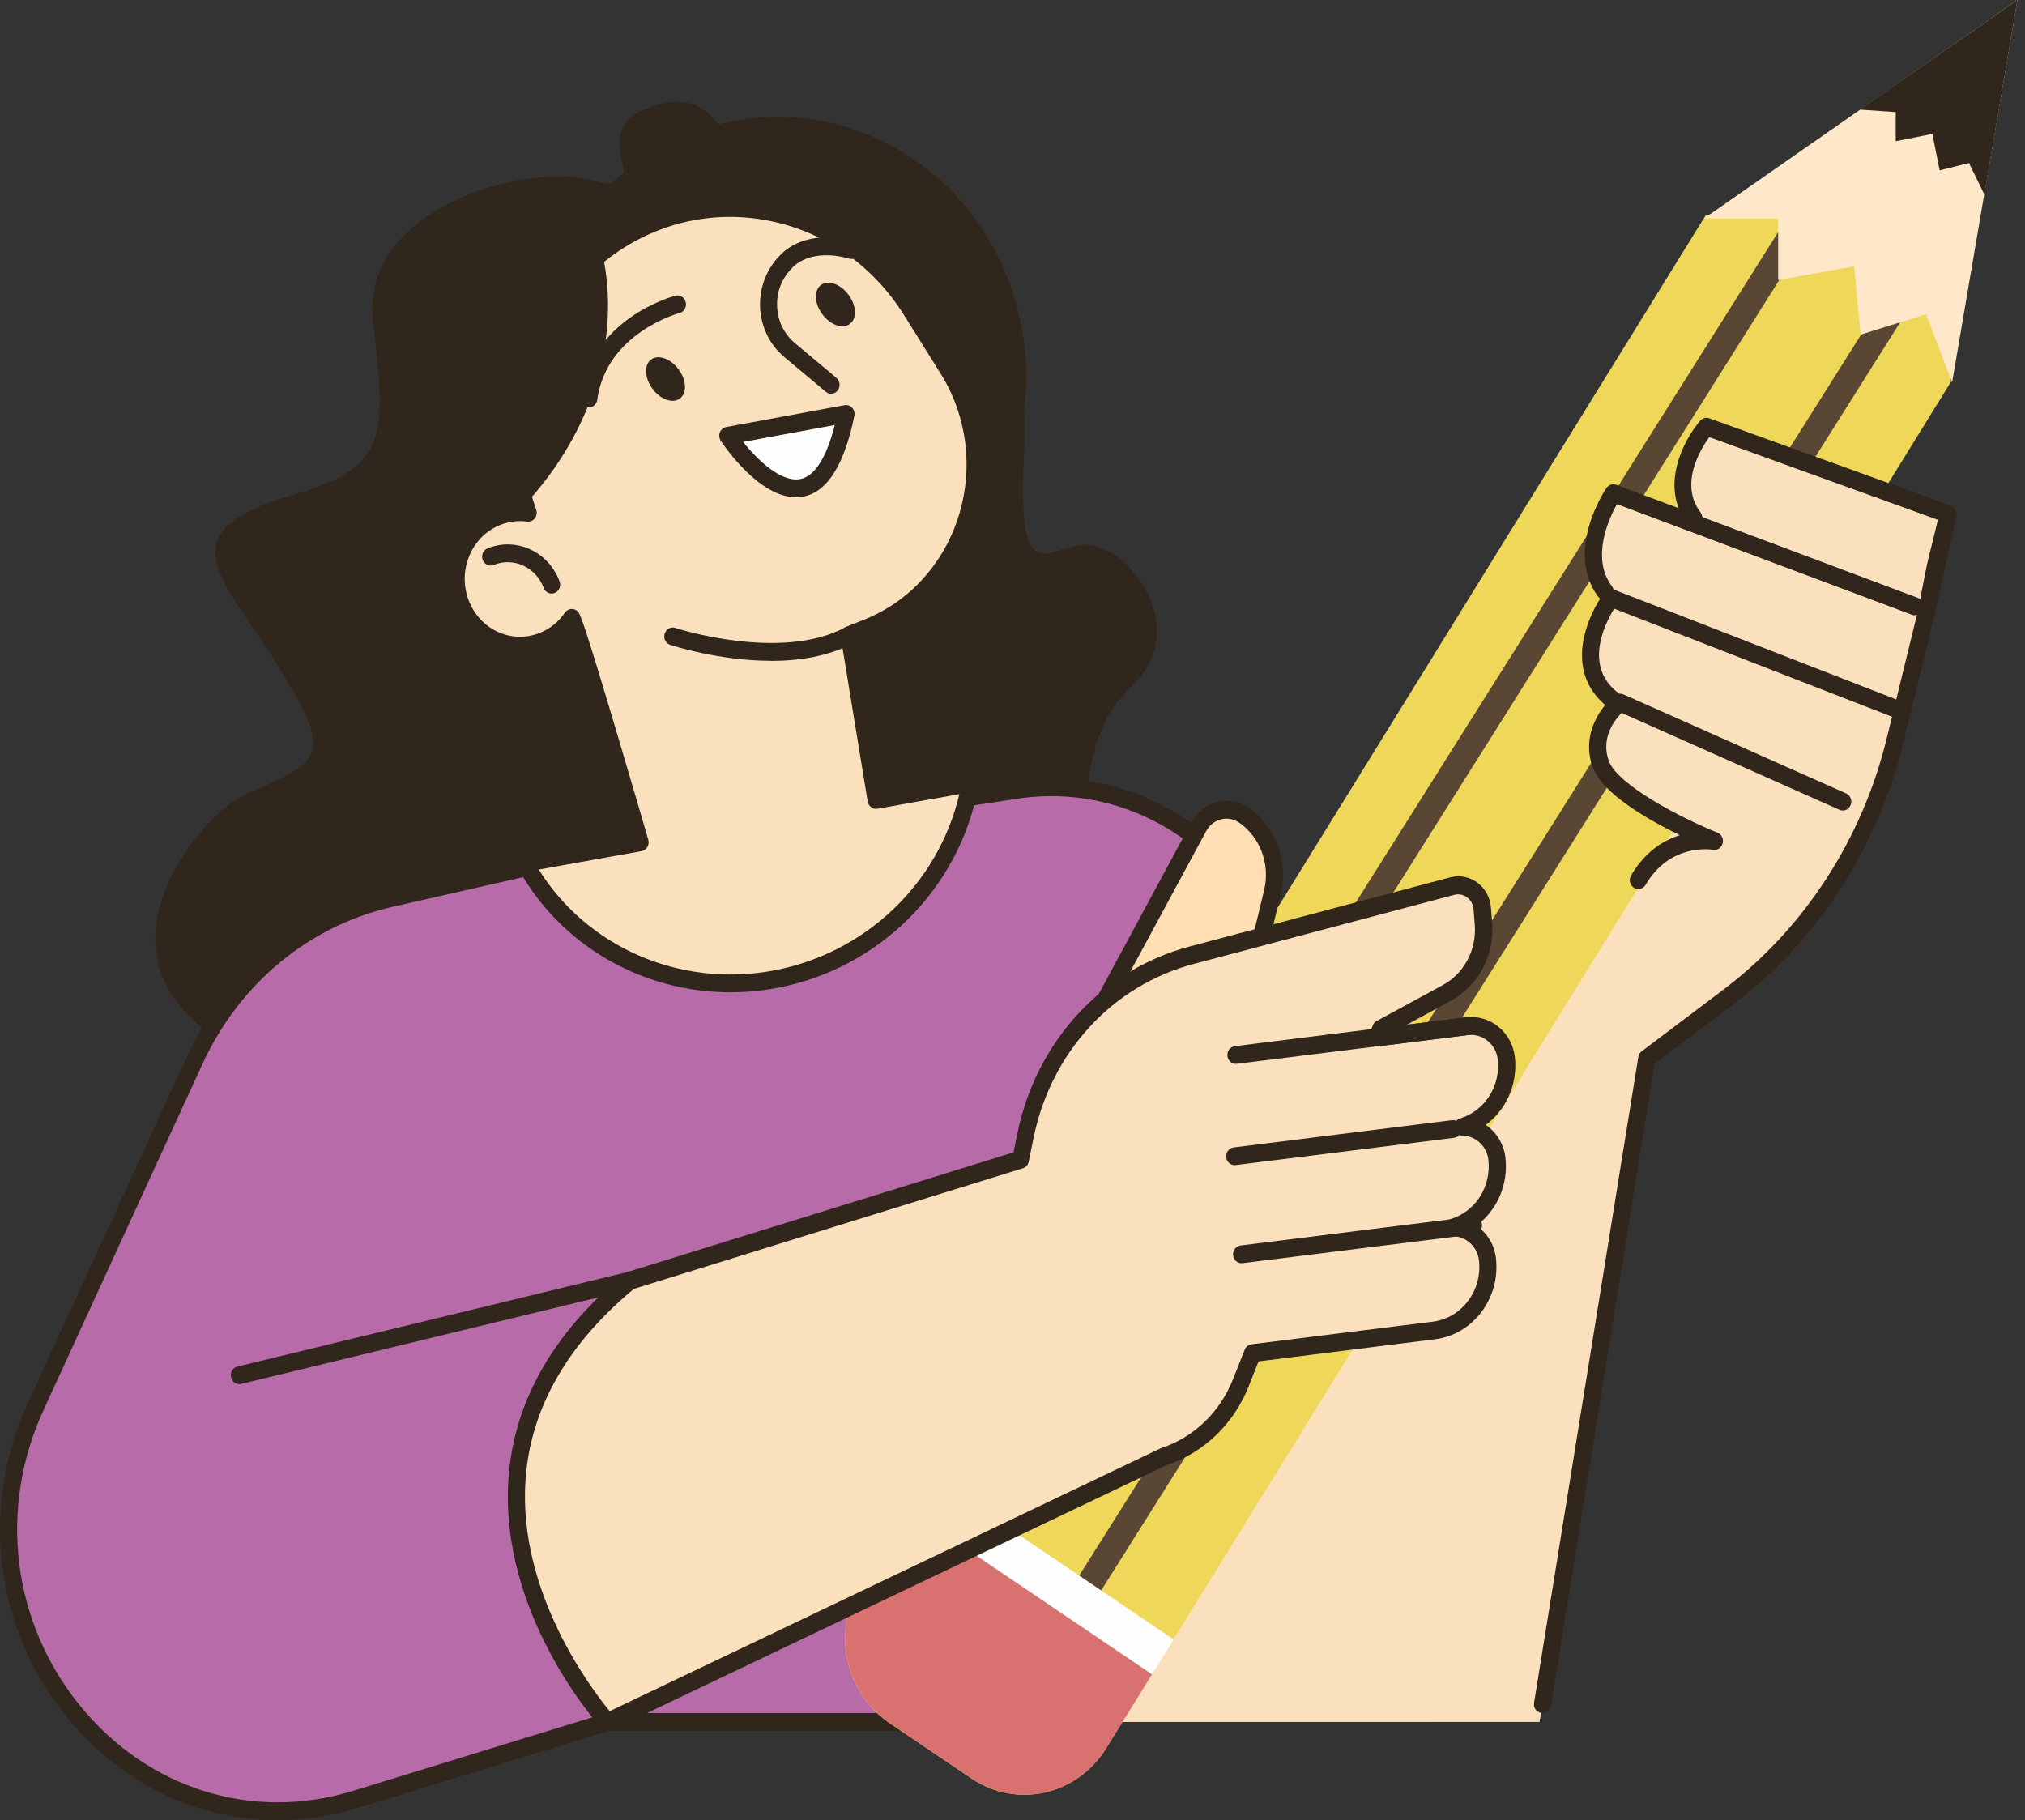 <svg width="267" height="240" viewBox="0 0 267 240" fill="none" xmlns="http://www.w3.org/2000/svg">
<rect x="0" y="0" width="267" height="240" fill="#333333" stroke="none"/>
<path d="M149.159 90.571C145.441 94.129 143.239 98.345 142.487 113.19C140.959 143.641 58.375 152.531 31.304 138.486C9.388 127.118 26.586 107.224 32.348 104.758C43.177 100.119 43.694 99.355 36.662 87.823C29.619 76.29 21.351 70.254 38.751 65.228C51.051 61.681 51.029 57.641 49.186 42.492C47.344 27.331 69.552 21.341 78.324 23.807C87.097 26.273 77.358 17.924 84.547 14.612C91.737 11.3 94.365 15.551 96.151 18.593C97.937 21.635 113.798 20.143 118.853 31.359C123.907 42.574 136.207 39.027 135.039 59.426C133.871 79.837 138.847 70.865 144.171 71.933C149.496 73.002 156.954 83.114 149.159 90.559V90.571Z" fill="#30261B"/>
<path d="M74.783 113.132L51.598 118.405C40.264 120.977 30.694 128.881 25.673 139.814L4.712 185.427C-8.644 214.493 17.259 246.366 46.858 237.265L80.096 227.047H188.909L169.959 130.525C166.555 113.168 150.796 101.6 134.025 104.148L74.772 113.144L74.783 113.132Z" fill="#B76CA9"/>
<path d="M8.825 226.425C15.98 235.221 26.045 240.001 36.592 240.001H36.604C40.108 240.001 43.669 239.472 47.185 238.392L80.266 228.222H124.674V225.873H80.097C79.996 225.873 79.884 225.885 79.783 225.92L46.545 236.137C33.29 240.212 19.496 235.902 10.543 224.898C1.591 213.882 -0.251 198.956 5.736 185.932L26.674 140.331C31.583 129.644 40.749 122.069 51.824 119.556L74.975 114.295L134.195 105.311C150.359 102.868 165.591 114.036 168.871 130.759L187.54 225.873H189.826L171.061 130.29C167.545 112.345 151.201 100.343 133.869 102.985L74.616 111.981C74.593 111.993 74.537 111.993 74.537 111.993L51.352 117.266C39.592 119.943 29.864 127.976 24.652 139.321L3.703 184.922C-2.678 198.791 -0.712 214.693 8.825 226.425Z" fill="#30261B"/>
<path d="M253.994 80.707L249.827 97.735C246.502 111.323 238.729 123.266 227.844 131.475L217.117 139.567L202.997 227.047H136.465L170.231 128.88L225.036 56.139L256.499 67.706L254.006 80.707H253.994Z" fill="#FBE0BD"/>
<path d="M169.343 128.163C169.265 128.257 169.208 128.374 169.163 128.492L135.664 225.883L138.06 225.872L138.082 225.883L171.242 129.467L225.429 57.536L255.207 68.481L252.904 80.448L248.748 97.441C245.491 110.747 237.841 122.491 227.192 130.523L216.465 138.615C216.229 138.791 216.061 139.061 216.016 139.367L202.265 224.561C202.154 225.248 202.685 225.872 203.381 225.872C203.936 225.872 204.409 225.469 204.497 224.921L218.161 140.247L228.518 132.438C239.582 124.088 247.546 111.874 250.927 98.04L255.095 81.011C255.106 80.988 255.106 80.953 255.106 80.953L257.6 67.952C257.712 67.377 257.398 66.801 256.87 66.614L225.406 55.046C224.946 54.881 224.44 55.022 224.148 55.422L169.343 128.163Z" fill="#30261B"/>
<path d="M117.293 227.208L128.088 234.501C134.053 238.529 142.006 236.744 145.859 230.508L257.255 50.322C254.229 25.296 246.278 21.968 224.87 28.432L113.474 208.629C109.621 214.865 111.329 223.18 117.293 227.208Z" fill="#EFD759"/>
<rect width="211.01" height="3.493" transform="matrix(0.533 -0.846 0.824 0.567 123.059 207.416)" fill="#594733"/>
<rect width="211.01" height="3.493" transform="matrix(0.533 -0.846 0.824 0.567 136.836 216.42)" fill="#594733"/>
<path d="M122.67 194.491L119.742 199.227L151.825 220.91L154.753 216.174L122.67 194.491Z" fill="#FEFEFE"/>
<path d="M151.891 220.773L119.507 198.883L113.486 208.618C109.633 214.854 111.34 223.169 117.305 227.197L128.1 234.49C134.064 238.518 142.017 236.733 145.87 230.497L151.891 220.762V220.773Z" fill="#D97171"/>
<path d="M266.001 0L224.668 28.814H234.453V36.918L244.473 35.117L245.334 44.122L253.945 41.421L257.39 50.425L266.001 0Z" fill="#FFE8CA"/>
<path d="M261.641 25.632L266.002 0.002L245.23 14.448L249.954 14.775V18.618L254.784 17.657L255.749 22.461L259.613 21.5L261.641 25.632Z" fill="#30261B"/>
<path d="M240.794 114.494C246.298 105.956 252.286 81.67 252.533 80.648L255.487 68.693C255.678 67.93 255.296 67.19 254.622 66.955L226.034 57.29C225.495 57.114 224.9 57.29 224.496 57.759C222.766 59.779 220.373 64.054 221.294 68.047L214.7 65.722C214.105 65.51 213.42 65.757 213.038 66.321C212.813 66.65 207.646 74.424 211.701 80.049C210.735 81.67 209.163 84.841 209.5 88.082C209.702 89.984 210.533 91.593 211.937 92.897C210.556 94.706 209.342 97.501 210.387 100.624C211.409 103.678 219.542 108.234 223.305 110.078C221.53 110.888 217.104 113.343 215.79 116.138C215.408 116.948 234.762 123.877 240.806 114.506L240.794 114.494Z" fill="#FBE0BD"/>
<path d="M252.478 81.13C252.354 81.13 252.219 81.106 252.096 81.059L213.196 66.473C212.129 68.388 209.737 73.579 212.534 77.301C212.915 77.806 212.837 78.546 212.343 78.945C211.848 79.345 211.152 79.251 210.77 78.746C206.254 72.745 211.568 64.7 211.803 64.359C212.095 63.925 212.623 63.749 213.106 63.925L252.86 78.828C253.444 79.051 253.747 79.721 253.534 80.331C253.365 80.813 252.938 81.106 252.478 81.106V81.13Z" fill="#30261B"/>
<path d="M253.994 81.882C253.905 81.882 253.826 81.882 253.736 81.847C253.13 81.706 252.759 81.072 252.894 80.438L255.545 68.553L225.373 57.643C224.194 59.263 221.397 63.82 224.216 67.566C224.598 68.071 224.519 68.811 224.025 69.21C223.531 69.61 222.835 69.528 222.453 69.011C218.791 64.137 221.97 58.03 224.171 55.482C224.475 55.13 224.946 55 225.373 55.153L257.241 66.674C257.78 66.873 258.094 67.461 257.971 68.048L255.095 80.966C254.972 81.506 254.511 81.87 254.006 81.87L253.994 81.882Z" fill="#30261B"/>
<path d="M249.972 94.622C249.837 94.622 249.714 94.599 249.579 94.552L212.825 80.259C212.027 81.563 210.511 84.475 210.893 87.282C211.117 88.926 211.937 90.277 213.409 91.404C213.914 91.792 214.016 92.52 213.656 93.049C213.285 93.577 212.589 93.683 212.084 93.307C210.118 91.804 208.972 89.889 208.669 87.611C208.04 82.867 211.376 78.322 211.511 78.122C211.814 77.723 212.331 77.57 212.791 77.746L250.365 92.356C250.949 92.579 251.241 93.26 251.028 93.871C250.859 94.34 250.432 94.634 249.972 94.634V94.622Z" fill="#30261B"/>
<path d="M216.016 117.23C215.814 117.23 215.612 117.172 215.432 117.054C214.904 116.714 214.736 115.997 215.061 115.433C216.926 112.263 219.364 110.783 221.487 110.125C217.263 108.07 211.265 104.629 210.007 101.176C208.389 96.726 211.209 93.026 212.938 91.699C213.264 91.453 213.68 91.406 214.05 91.558L243.413 104.617C243.986 104.876 244.256 105.557 244.009 106.156C243.761 106.755 243.11 107.037 242.537 106.778L213.826 94.001C212.894 94.929 211.018 97.289 212.13 100.343C213.275 103.478 221.532 107.812 226.463 109.796C227.002 110.008 227.294 110.63 227.137 111.206C226.98 111.793 226.429 112.157 225.856 112.051C225.632 112.016 220.217 111.135 216.982 116.667C216.769 117.031 216.398 117.23 216.027 117.23H216.016Z" fill="#30261B"/>
<path d="M143.641 135.726L158.064 108.998C159.266 106.778 162.018 106.085 164.039 107.506C167.207 109.714 168.701 113.777 167.769 117.629L165.219 128.199L143.641 135.726Z" fill="#FFDEB3"/>
<path d="M143.643 136.901C143.317 136.901 142.991 136.749 142.778 136.479C142.486 136.103 142.441 135.574 142.666 135.152L157.089 108.423C157.819 107.084 159.054 106.109 160.481 105.745C161.919 105.381 163.446 105.675 164.671 106.532C168.22 109.01 169.905 113.59 168.861 117.923L166.311 128.493C166.221 128.88 165.94 129.197 165.581 129.315L144.002 136.843C143.89 136.89 143.766 136.901 143.643 136.901ZM161.728 107.941C161.492 107.941 161.245 107.965 161.009 108.035C160.166 108.246 159.47 108.798 159.043 109.573L146.047 133.648L164.278 127.295L166.681 117.36C167.49 113.989 166.187 110.431 163.424 108.493C162.907 108.141 162.323 107.953 161.728 107.953V107.941Z" fill="#30261B"/>
<path d="M157.167 125.92L191.517 116.807C193.415 116.302 195.291 117.699 195.46 119.743L195.628 121.739C195.943 125.532 194.033 129.138 190.809 130.888L182.092 135.62L181.643 136.76L193.449 135.28C196.021 134.963 198.369 136.877 198.65 139.566C199.065 143.677 196.583 147.399 192.91 148.527C195.168 148.562 197.122 150.324 197.392 152.731C197.863 156.877 195.37 160.658 191.663 161.809C193.921 161.844 195.875 163.606 196.145 166.013C196.673 170.641 193.516 174.845 189.091 175.397L165.176 178.391L163.626 182.302C161.783 186.953 158.077 190.511 153.494 192.026L80.109 227.023C80.109 227.023 51.185 195.126 83.12 168.808C83.221 168.726 83.356 168.738 83.468 168.703L134.6 152.849L135.229 149.748C137.599 138.075 146.102 128.821 157.167 125.897V125.92Z" fill="#FBE0BD"/>
<path d="M80.097 228.221C79.793 228.221 79.501 228.092 79.277 227.857C78.726 227.246 65.809 212.79 67.044 194.974C67.741 184.851 72.919 175.738 82.411 167.916C82.692 167.681 82.995 167.623 83.141 167.599L133.633 151.945L134.127 149.537C136.598 137.335 145.326 127.858 156.885 124.793L191.235 115.68C192.459 115.363 193.751 115.609 194.784 116.373C195.818 117.136 196.469 118.334 196.582 119.649L196.739 121.646C197.087 125.92 194.964 129.96 191.325 131.945L185.495 135.116L193.302 134.141C194.863 133.953 196.391 134.399 197.615 135.421C198.828 136.431 199.581 137.864 199.749 139.473C200.109 143.008 198.57 146.366 195.896 148.328C197.289 149.255 198.278 150.817 198.491 152.626C198.907 156.219 197.368 159.625 194.661 161.61C196.054 162.538 197.042 164.088 197.244 165.908C197.851 171.169 194.234 175.973 189.202 176.595L165.938 179.507L164.647 182.784C162.681 187.74 158.761 191.521 153.885 193.166L80.569 228.139C80.422 228.209 80.265 228.244 80.097 228.244V228.221ZM83.646 169.889C74.772 177.253 69.942 185.743 69.291 195.127C68.257 209.912 77.985 222.713 80.389 225.626L153.009 190.981C153.009 190.981 153.088 190.946 153.133 190.934C157.413 189.513 160.85 186.213 162.568 181.88L164.119 177.969C164.276 177.581 164.624 177.3 165.017 177.253L188.932 174.27C192.74 173.788 195.458 170.171 195.009 166.19C194.807 164.405 193.347 163.043 191.617 163.019C191.066 163.019 190.594 162.573 190.516 162.009C190.437 161.434 190.774 160.894 191.313 160.729C194.571 159.719 196.649 156.443 196.245 152.919C196.042 151.134 194.582 149.772 192.852 149.749C192.302 149.749 191.83 149.302 191.751 148.739C191.673 148.163 192.01 147.611 192.549 147.459C195.773 146.46 197.851 143.219 197.491 139.743C197.39 138.768 196.93 137.899 196.188 137.277C195.436 136.642 194.481 136.361 193.537 136.49L181.732 137.97C181.327 138.017 180.945 137.84 180.698 137.512C180.462 137.183 180.406 136.736 180.552 136.349L181.002 135.21C181.103 134.951 181.282 134.74 181.518 134.623L190.235 129.89C193.066 128.351 194.728 125.204 194.447 121.88L194.29 119.884C194.234 119.25 193.931 118.686 193.436 118.322C192.942 117.958 192.324 117.829 191.74 117.993L157.39 127.106C146.663 129.949 138.575 138.745 136.272 150.066L135.643 153.166C135.553 153.589 135.261 153.929 134.868 154.047L83.736 169.901C83.736 169.901 83.658 169.925 83.613 169.936L83.646 169.889Z" fill="#30261B"/>
<path d="M162.793 153.635C162.231 153.635 161.748 153.201 161.681 152.602C161.602 151.956 162.052 151.369 162.658 151.298L191.437 147.705C192.066 147.622 192.616 148.092 192.684 148.726C192.762 149.372 192.313 149.959 191.706 150.03L162.928 153.624C162.928 153.624 162.838 153.624 162.793 153.624V153.635Z" fill="#30261B"/>
<path d="M162.949 140.282C162.387 140.282 161.904 139.848 161.837 139.249C161.758 138.603 162.208 138.016 162.814 137.945L193.401 134.128C194.03 134.046 194.581 134.516 194.648 135.15C194.727 135.796 194.278 136.383 193.671 136.454L163.084 140.271C163.084 140.271 162.994 140.271 162.949 140.271V140.282Z" fill="#30261B"/>
<path d="M163.703 166.565C163.141 166.565 162.658 166.131 162.591 165.532C162.512 164.886 162.962 164.299 163.568 164.228L194.155 160.412C194.784 160.329 195.335 160.799 195.402 161.433C195.481 162.079 195.031 162.667 194.425 162.737L163.838 166.554C163.838 166.554 163.748 166.554 163.703 166.554V166.565Z" fill="#30261B"/>
<path d="M31.551 181.327L83.121 168.832L31.551 181.327Z" fill="#FEFEFE"/>
<path d="M31.551 182.502C31.045 182.502 30.574 182.138 30.461 181.598C30.326 180.963 30.697 180.329 31.304 180.188L82.874 167.693C83.48 167.552 84.087 167.94 84.222 168.574C84.356 169.208 83.986 169.842 83.379 169.983L31.809 182.478C31.719 182.502 31.641 182.514 31.551 182.514V182.502Z" fill="#30261B"/>
<path d="M129.285 69.46C139.737 54.015 136.234 32.636 121.461 21.709C106.689 10.782 86.24 14.444 75.788 29.888C65.336 45.333 68.839 66.712 83.612 77.639C98.384 88.567 118.833 84.905 129.285 69.46Z" fill="#30261B"/>
<path d="M65.507 68.141C66.877 67.577 68.304 67.425 69.663 67.612C65.148 54.964 69.315 40.625 80.009 32.804C93.185 23.174 111.371 26.85 120.166 40.919L124.985 48.623C132.691 60.954 127.524 77.559 114.37 82.797L111.977 83.749L115.538 105.475L127.951 103.255C125.738 116.009 115.594 126.719 101.969 129.162C88.344 131.605 75.381 125.04 69.225 113.778L84.412 111.053C84.412 111.053 76.751 84.688 75.605 81.952L75.403 81.459C74.482 82.786 73.213 83.866 71.64 84.512C67.316 86.273 62.429 84.042 60.744 79.521C59.059 74.999 61.194 69.891 65.518 68.129L65.507 68.141Z" fill="#FBE0BD"/>
<path d="M96.307 130.842C84.681 130.842 73.853 124.664 68.237 114.365C68.057 114.036 68.034 113.625 68.192 113.285C68.349 112.944 68.652 112.698 69.023 112.627L82.951 110.137C80.536 101.846 76.493 88.153 74.999 83.69C74.134 84.524 73.134 85.182 72.022 85.628C67.124 87.624 61.587 85.088 59.677 79.967C58.756 77.49 58.801 74.777 59.823 72.334C60.845 69.891 62.721 68.024 65.091 67.049C66.046 66.662 67.046 66.439 68.057 66.38C64.249 53.591 68.753 39.592 79.357 31.853C85.984 27.015 93.993 25.23 101.935 26.838C109.865 28.447 116.673 33.227 121.098 40.297L125.917 48.001C129.781 54.178 130.736 61.741 128.557 68.752C126.378 75.763 121.345 81.294 114.752 83.913L113.224 84.524L116.437 104.136L127.737 102.116C128.108 102.046 128.467 102.175 128.725 102.445C128.984 102.715 129.096 103.103 129.029 103.479C126.67 117.078 115.864 127.871 102.137 130.325C100.183 130.677 98.228 130.842 96.307 130.842ZM71.033 114.647C77.403 124.864 89.534 130.196 101.767 128.011C113.999 125.815 123.738 116.561 126.49 104.712L115.707 106.638C115.414 106.696 115.111 106.614 114.864 106.438C114.617 106.262 114.46 105.98 114.404 105.675L110.843 83.949C110.753 83.397 111.045 82.856 111.55 82.657L113.943 81.706C119.896 79.333 124.434 74.342 126.411 68.012C128.377 61.682 127.512 54.847 124.03 49.269L119.211 41.565C115.122 35.024 108.832 30.608 101.508 29.128C94.173 27.649 86.759 29.293 80.638 33.767C70.427 41.236 66.338 54.977 70.696 67.202C70.831 67.59 70.764 68.024 70.528 68.341C70.281 68.658 69.899 68.834 69.506 68.776C68.293 68.611 67.046 68.776 65.911 69.234C64.103 69.973 62.665 71.406 61.89 73.273C61.104 75.141 61.07 77.208 61.778 79.11C62.485 81.001 63.856 82.504 65.642 83.314C67.428 84.136 69.405 84.172 71.224 83.432C72.527 82.903 73.662 81.987 74.482 80.79C74.718 80.449 75.111 80.261 75.515 80.308C75.92 80.355 76.268 80.613 76.425 81.001L76.627 81.494C77.784 84.266 85.164 109.644 85.479 110.725C85.569 111.042 85.524 111.394 85.355 111.688C85.187 111.969 84.906 112.169 84.591 112.228L71.033 114.659V114.647Z" fill="#30261B"/>
<path d="M72.727 78.263C72.278 78.263 71.851 77.982 71.683 77.512C70.66 74.776 67.706 73.425 65.089 74.494C64.516 74.729 63.864 74.435 63.64 73.824C63.415 73.225 63.696 72.544 64.28 72.309C68.054 70.771 72.311 72.72 73.783 76.666C74.008 77.265 73.727 77.946 73.143 78.181C73.008 78.24 72.873 78.263 72.738 78.263H72.727Z" fill="#30261B"/>
<path d="M109.574 51.911C109.327 51.911 109.079 51.829 108.877 51.653L103.407 47.073C101.475 45.452 100.318 43.045 100.217 40.461C100.127 37.901 101.093 35.411 102.868 33.65C103.317 33.145 106.361 30.079 112.584 31.829C113.179 31.994 113.539 32.64 113.382 33.274C113.224 33.896 112.607 34.272 112 34.108C106.822 32.651 104.609 35.153 104.519 35.258C104.496 35.282 104.463 35.317 104.44 35.341C103.115 36.644 102.385 38.476 102.463 40.379C102.531 42.281 103.384 44.055 104.811 45.241L110.281 49.821C110.764 50.22 110.843 50.96 110.461 51.477C110.236 51.77 109.911 51.923 109.585 51.923L109.574 51.911Z" fill="#30261B"/>
<path d="M86.558 51.864C87.816 53.061 89.366 53.179 90.018 52.145C90.68 51.1 90.198 49.292 88.939 48.094C87.681 46.896 86.131 46.778 85.48 47.812C84.828 48.845 85.3 50.666 86.558 51.864Z" fill="#30261B"/>
<path d="M108.954 42.033C110.212 43.231 111.762 43.349 112.425 42.315C113.087 41.27 112.604 39.462 111.346 38.264C110.088 37.066 108.538 36.948 107.875 37.982C107.213 39.027 107.696 40.836 108.954 42.033Z" fill="#30261B"/>
<path d="M111.56 54.576L95.969 57.453C95.969 57.453 107.46 74.846 111.56 54.576Z" fill="#FEFEFE"/>
<path d="M104.956 65.568C100.114 65.568 95.576 58.933 95.037 58.123C94.824 57.794 94.779 57.371 94.925 57.007C95.071 56.643 95.385 56.373 95.767 56.302L111.359 53.425C111.729 53.355 112.1 53.484 112.358 53.766C112.617 54.048 112.729 54.447 112.65 54.823C111.347 61.235 109.112 64.817 106 65.463C105.652 65.533 105.304 65.568 104.956 65.568ZM97.98 58.275C99.822 60.577 102.99 63.689 105.562 63.161C107.45 62.761 108.988 60.319 110.067 56.044L97.98 58.275Z" fill="#30261B"/>
<path d="M69.292 66.45C65.495 54.342 69.483 40.942 79.401 33.285C81.985 44.747 77.953 57.078 69.292 66.45Z" fill="#30261B"/>
<path d="M77.647 53.72C77.647 53.72 77.546 53.72 77.49 53.72C76.872 53.626 76.445 53.039 76.535 52.393C77.928 41.999 88.611 39.11 89.06 38.993C89.655 38.84 90.273 39.216 90.419 39.85C90.565 40.484 90.206 41.119 89.599 41.271C89.498 41.295 79.939 43.902 78.748 52.721C78.67 53.309 78.187 53.731 77.636 53.731L77.647 53.72Z" fill="#30261B"/>
<path d="M101.666 87.13C94.871 87.13 88.76 85.157 88.367 85.028C87.771 84.829 87.446 84.171 87.637 83.56C87.828 82.938 88.457 82.597 89.041 82.797C89.175 82.844 102.913 87.283 111.45 82.727C112.001 82.433 112.675 82.656 112.956 83.243C113.236 83.819 113.023 84.523 112.461 84.817C109.181 86.567 105.317 87.142 101.655 87.142L101.666 87.13Z" fill="#30261B"/>
</svg>
